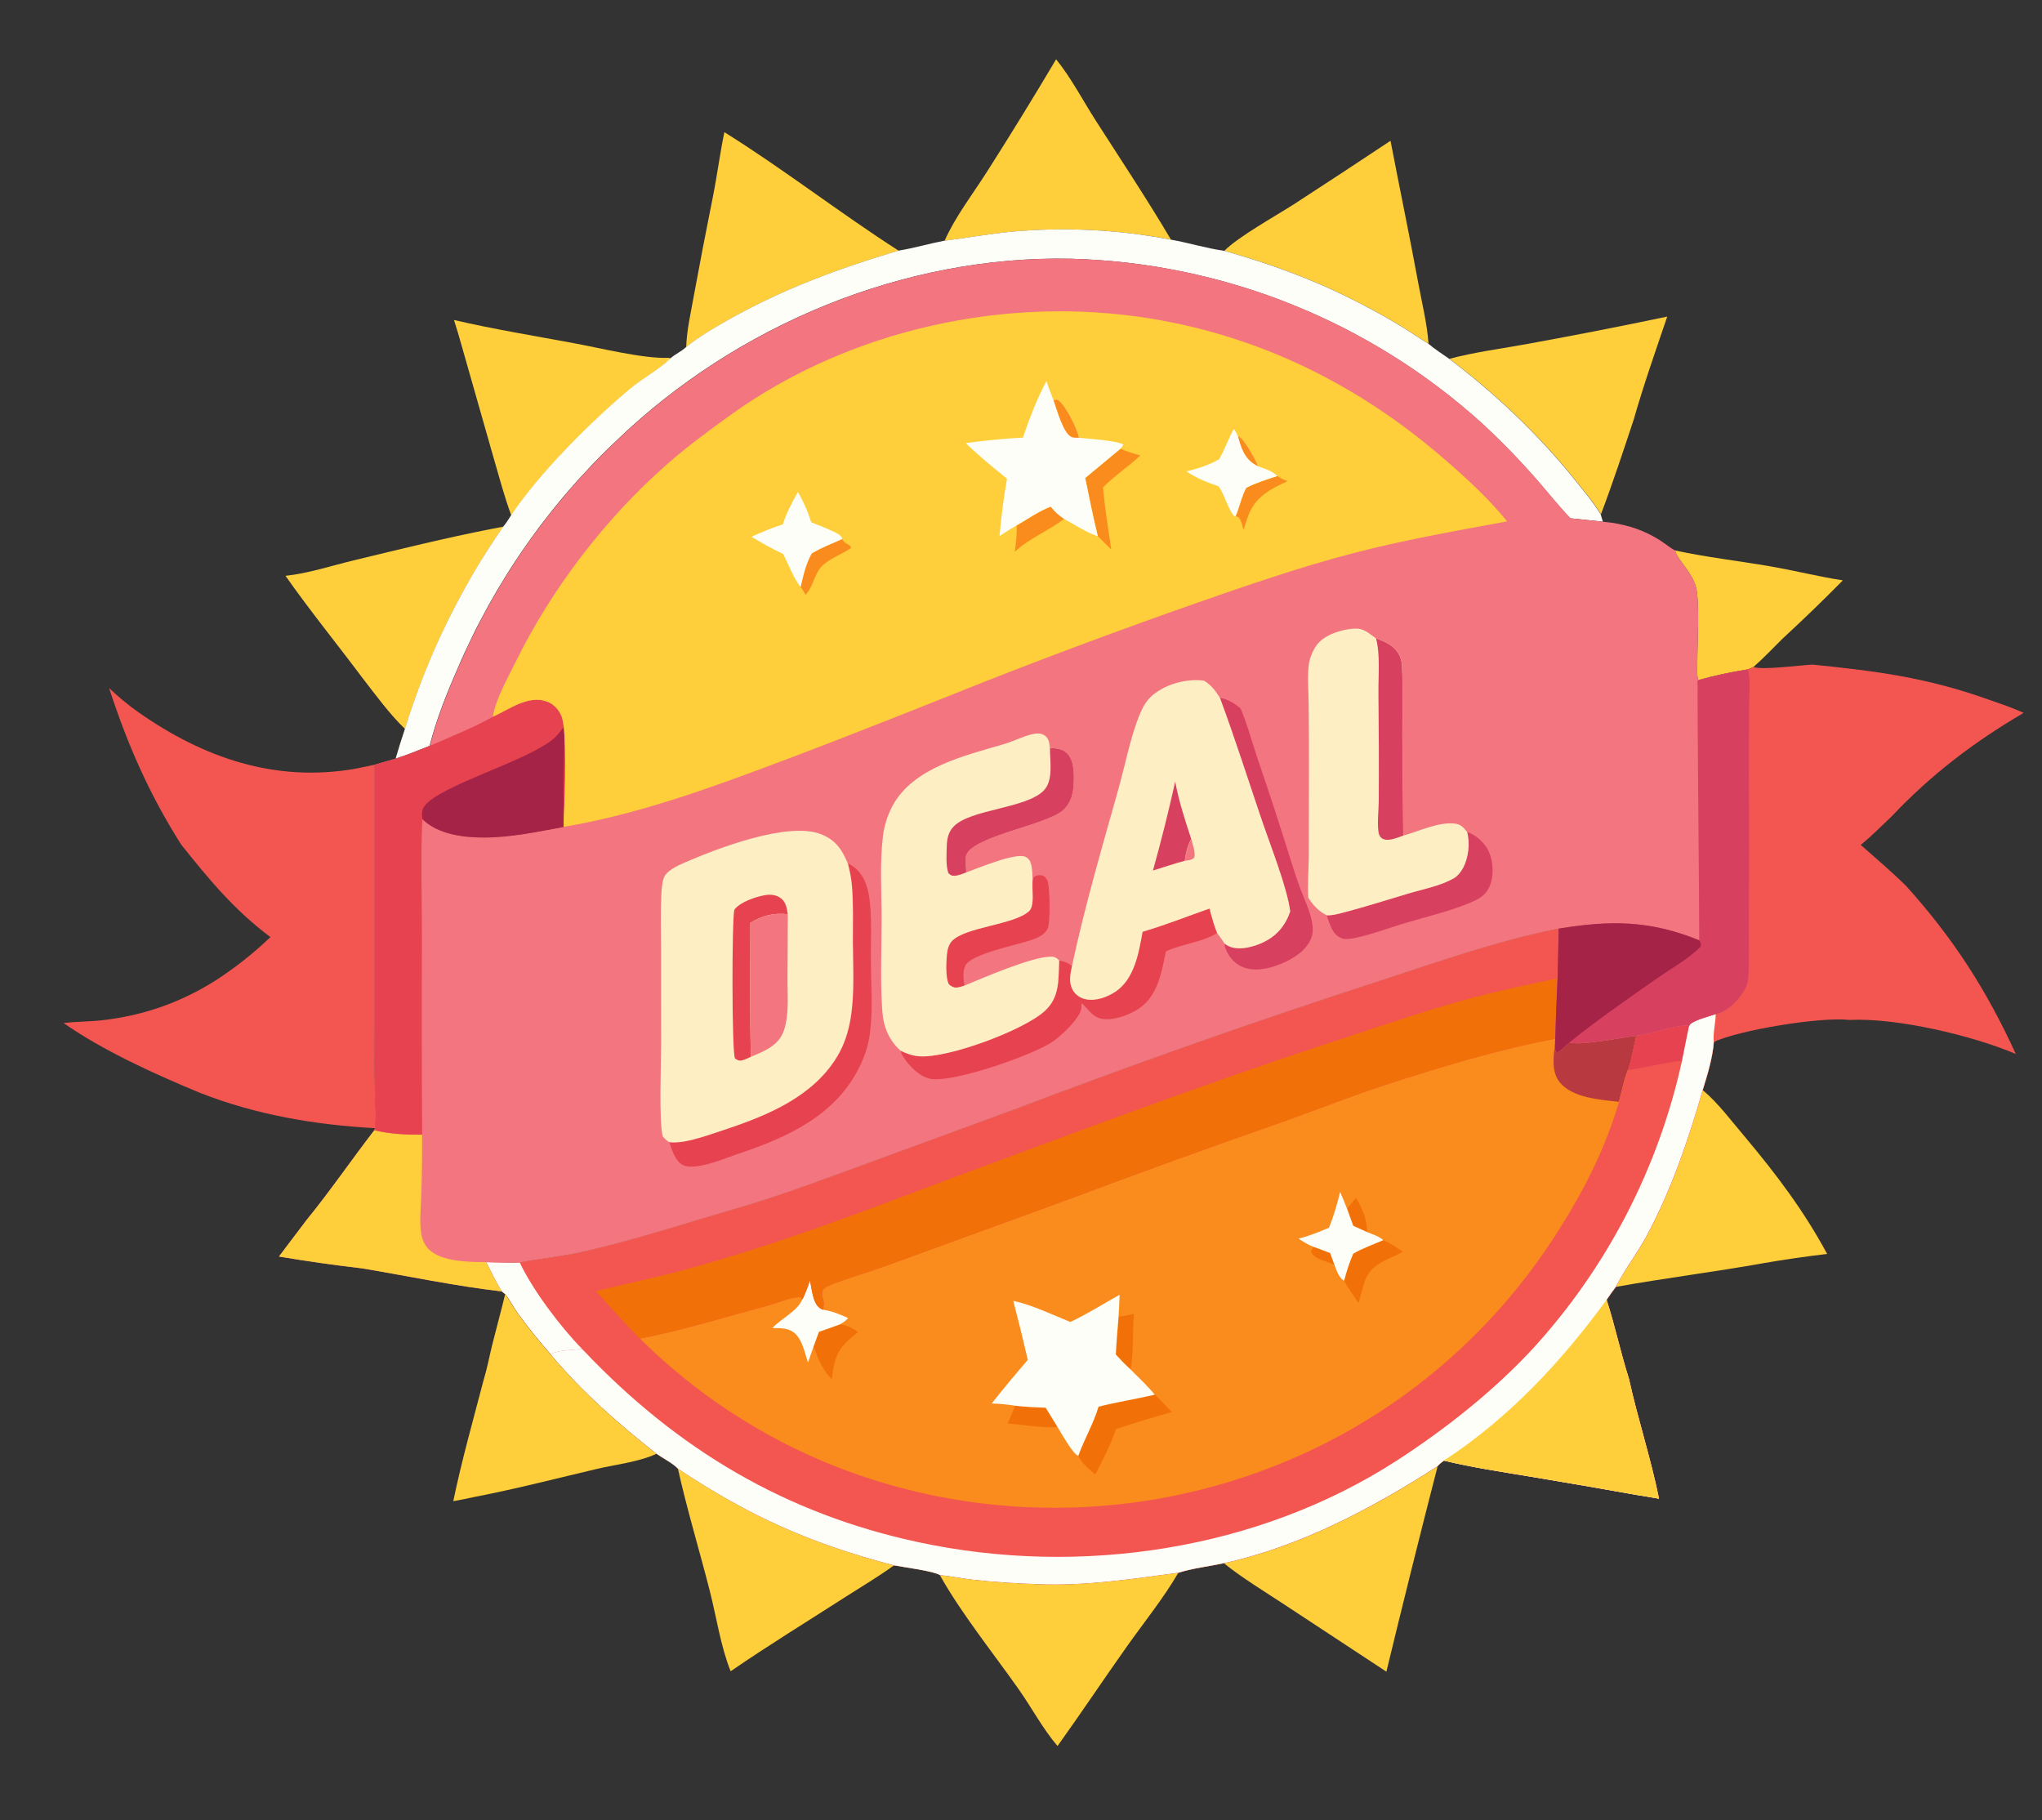 <svg width="46" height="41" viewBox="0 0 46 41" fill="none" xmlns="http://www.w3.org/2000/svg">
<rect x="0" y="0" width="46" height="41" fill="#333333" stroke="none"/>
<g clip-path="url(#clip0_1111_43754)">
<path d="M37.734 12.399C38.439 12.552 39.168 12.634 39.88 12.757C40.426 12.851 40.968 12.988 41.514 13.073C41.069 13.523 40.615 13.962 40.15 14.391C39.936 14.601 39.727 14.826 39.502 15.022C39.442 15.053 39.398 15.073 39.331 15.086C38.967 15.143 38.609 15.221 38.255 15.32C38.219 15.2 38.236 15.038 38.235 14.91C38.234 14.514 38.292 13.562 38.204 13.227C38.115 12.887 37.819 12.647 37.741 12.425C37.738 12.416 37.736 12.407 37.734 12.399Z" fill="#FECF3B"/>
<path d="M27.581 5.649C27.901 5.328 28.716 4.877 29.146 4.602C29.875 4.129 30.601 3.652 31.324 3.171C31.529 4.237 31.751 5.299 31.947 6.366C32.03 6.815 32.149 7.288 32.18 7.741C31.93 7.587 31.69 7.42 31.436 7.271C30.146 6.514 29.015 6.058 27.581 5.649Z" fill="#FECF3B"/>
<path d="M10.227 7.208C11.132 7.418 12.054 7.567 12.967 7.738C13.521 7.841 14.51 8.084 15.053 8.06L15.114 8.071C15.103 8.081 15.093 8.091 15.083 8.1C14.857 8.316 14.47 8.532 14.211 8.75C13.328 9.488 12.152 10.656 11.519 11.614C11.364 11.193 11.247 10.753 11.122 10.322L10.401 7.791C10.347 7.596 10.289 7.401 10.227 7.208Z" fill="#FECF3B"/>
<path d="M11.067 11.915L11.338 11.863C11.217 12.037 11.099 12.213 10.985 12.392C10.871 12.571 10.761 12.752 10.654 12.935C10.546 13.117 10.443 13.303 10.343 13.489C10.243 13.676 10.147 13.865 10.054 14.056C9.962 14.247 9.873 14.439 9.788 14.633C9.703 14.827 9.621 15.023 9.544 15.22C9.466 15.418 9.392 15.616 9.322 15.816C9.253 16.017 9.187 16.218 9.125 16.421C8.77 16.078 8.475 15.67 8.174 15.282C7.596 14.51 6.985 13.759 6.431 12.97C6.939 12.917 7.467 12.743 7.964 12.623C8.995 12.375 10.027 12.118 11.067 11.915Z" fill="#FECF3B"/>
<path d="M11.379 29.154C11.483 29.287 11.562 29.444 11.662 29.583C11.893 29.901 12.139 30.208 12.399 30.502C13.114 31.357 13.915 32.055 14.787 32.746C14.415 32.925 13.87 32.988 13.458 33.084C12.545 33.299 11.629 33.537 10.708 33.714C10.543 33.753 10.377 33.783 10.211 33.814C10.401 32.894 10.659 31.987 10.896 31.079C10.975 30.823 11.024 30.55 11.089 30.289C11.183 29.91 11.288 29.534 11.379 29.154Z" fill="#FECF3B"/>
<path d="M32.651 8.082C33.227 7.929 33.843 7.851 34.43 7.743C35.475 7.553 36.518 7.349 37.558 7.131C37.297 7.898 37.027 8.666 36.804 9.446C36.568 10.158 36.331 10.88 36.065 11.582C35.896 11.311 35.684 11.058 35.484 10.81C34.65 9.773 33.711 8.886 32.651 8.082Z" fill="#FECF3B"/>
<path d="M38.354 24.551C38.709 24.849 39.011 25.26 39.312 25.613C40.016 26.452 40.64 27.278 41.16 28.245C40.684 28.301 40.209 28.369 39.736 28.451C38.626 28.65 37.506 28.788 36.395 28.988C36.596 28.593 36.882 28.23 37.093 27.836C37.655 26.783 38.024 25.693 38.354 24.551Z" fill="#FECF3B"/>
<path d="M23.791 1.336C24.131 1.754 24.397 2.27 24.689 2.724C25.258 3.611 25.842 4.49 26.378 5.397C26.085 5.341 25.792 5.295 25.496 5.26C25.201 5.224 24.904 5.198 24.607 5.183C24.31 5.168 24.012 5.163 23.715 5.169C23.417 5.174 23.12 5.19 22.824 5.216C22.305 5.265 21.796 5.358 21.28 5.422C21.514 4.89 21.906 4.381 22.218 3.893C22.756 3.049 23.28 2.197 23.791 1.336Z" fill="#FECF3B"/>
<path d="M16.318 2.977C17.648 3.806 18.924 4.801 20.242 5.646C18.922 6.039 17.66 6.503 16.456 7.179C16.112 7.373 15.766 7.572 15.458 7.82C15.469 7.451 15.557 7.068 15.622 6.705C15.761 5.949 15.906 5.193 16.058 4.439C16.155 3.954 16.217 3.46 16.318 2.977Z" fill="#FECF3B"/>
<path d="M21.272 5.422C21.788 5.358 22.297 5.265 22.816 5.216C23.112 5.19 23.409 5.174 23.707 5.168C24.004 5.163 24.302 5.168 24.599 5.183C24.896 5.198 25.192 5.223 25.488 5.259C25.783 5.295 26.077 5.341 26.369 5.397C26.772 5.466 27.176 5.595 27.577 5.649C29.011 6.058 30.142 6.514 31.432 7.271C31.685 7.419 31.926 7.587 32.175 7.741C32.323 7.865 32.486 7.971 32.645 8.081C33.705 8.886 34.643 9.773 35.477 10.809C35.678 11.058 35.889 11.311 36.058 11.582C36.074 11.639 36.089 11.696 36.108 11.751L35.374 11.674C35.108 11.397 34.87 11.095 34.618 10.806C34.233 10.366 33.827 9.948 33.399 9.551C33.321 9.479 33.241 9.409 33.161 9.339C33.081 9.269 32.999 9.2 32.918 9.132C32.836 9.065 32.753 8.998 32.67 8.931C32.587 8.865 32.502 8.8 32.418 8.736C32.333 8.672 32.248 8.609 32.161 8.546C32.075 8.484 31.988 8.423 31.901 8.362C31.813 8.302 31.725 8.243 31.636 8.184C31.547 8.126 31.458 8.068 31.368 8.012C31.278 7.956 31.187 7.9 31.096 7.846C31.004 7.791 30.912 7.738 30.82 7.686C30.727 7.633 30.634 7.582 30.54 7.532C30.447 7.481 30.352 7.432 30.258 7.384C30.163 7.336 30.068 7.288 29.972 7.242C29.876 7.196 29.78 7.151 29.683 7.107C29.586 7.063 29.489 7.021 29.391 6.979C29.293 6.937 29.195 6.896 29.096 6.857C28.997 6.817 28.898 6.778 28.799 6.741C28.699 6.704 28.599 6.667 28.499 6.632C28.399 6.597 28.298 6.563 28.197 6.53C28.096 6.497 27.994 6.465 27.892 6.435C27.791 6.404 27.689 6.374 27.586 6.346C27.484 6.317 27.381 6.29 27.278 6.264C27.175 6.238 27.071 6.213 26.968 6.189C26.864 6.165 26.76 6.142 26.656 6.121C26.552 6.099 26.448 6.079 26.343 6.06C26.238 6.04 26.134 6.022 26.029 6.005C25.924 5.989 25.819 5.973 25.713 5.958C25.608 5.944 25.503 5.93 25.397 5.918C25.291 5.906 25.186 5.895 25.08 5.885C24.974 5.875 24.868 5.866 24.762 5.859C24.656 5.851 24.549 5.845 24.443 5.84C24.337 5.835 24.231 5.831 24.125 5.828C20.36 5.749 16.587 7.325 13.886 9.925C13.791 10.014 13.697 10.106 13.604 10.198C13.511 10.29 13.42 10.384 13.329 10.478C13.239 10.573 13.15 10.669 13.062 10.766C12.974 10.863 12.887 10.961 12.802 11.06C12.716 11.159 12.632 11.259 12.549 11.361C12.466 11.462 12.385 11.564 12.305 11.668C12.224 11.771 12.145 11.875 12.068 11.981C11.99 12.086 11.914 12.192 11.839 12.3C11.764 12.407 11.69 12.515 11.618 12.625C11.546 12.734 11.475 12.844 11.406 12.955C11.337 13.066 11.269 13.178 11.202 13.291C11.136 13.403 11.071 13.517 11.007 13.631C10.944 13.746 10.882 13.861 10.821 13.977C10.76 14.093 10.701 14.21 10.644 14.327C10.586 14.445 10.53 14.563 10.475 14.682C10.421 14.801 10.367 14.92 10.316 15.041C10.066 15.61 9.832 16.196 9.677 16.799C9.424 16.902 9.172 17.003 8.912 17.087C8.977 16.863 9.047 16.641 9.121 16.42C9.183 16.218 9.249 16.016 9.319 15.816C9.389 15.616 9.463 15.417 9.54 15.22C9.618 15.023 9.699 14.827 9.784 14.633C9.87 14.438 9.958 14.246 10.051 14.055C10.144 13.865 10.24 13.676 10.34 13.489C10.44 13.302 10.543 13.117 10.65 12.934C10.757 12.751 10.868 12.57 10.982 12.392C11.096 12.213 11.214 12.037 11.335 11.863C11.402 11.786 11.454 11.699 11.509 11.614C12.143 10.656 13.318 9.488 14.201 8.749C14.461 8.532 14.848 8.316 15.074 8.1C15.084 8.09 15.094 8.081 15.104 8.071C15.211 7.974 15.346 7.922 15.454 7.819C15.762 7.572 16.107 7.372 16.451 7.179C17.656 6.503 18.918 6.039 20.238 5.646C20.582 5.591 20.928 5.488 21.272 5.422Z" fill="#FEFEF8"/>
<path d="M2.457 15.498C2.668 15.697 2.884 15.88 3.122 16.046C4.59 17.075 6.205 17.629 8.003 17.316L8.431 17.227L8.432 23.122C8.433 23.623 8.439 24.125 8.448 24.626C8.453 24.877 8.483 25.165 8.446 25.412C7.093 25.336 5.775 25.114 4.509 24.618C3.491 24.196 2.336 23.675 1.432 23.044C1.716 23.01 2.004 23.013 2.289 22.982C3.227 22.879 4.082 22.578 4.876 22.072C5.317 21.784 5.712 21.471 6.092 21.108C5.276 20.498 4.71 19.811 4.079 19.021C3.356 17.875 2.879 16.788 2.457 15.498Z" fill="#F35650"/>
<path d="M40.833 14.97C42.299 15.12 43.388 15.259 44.789 15.755C45.055 15.849 45.33 15.939 45.585 16.058C44.465 16.715 43.508 17.443 42.617 18.385C42.388 18.603 42.162 18.832 41.916 19.031C42.261 19.336 42.616 19.636 42.943 19.96C44.004 21.14 44.749 22.295 45.41 23.741C44.446 23.328 42.729 22.921 41.664 22.974C41.025 22.898 39.175 23.201 38.603 23.472C38.582 23.27 38.644 23.046 38.647 22.841C38.657 22.839 38.667 22.838 38.676 22.835C38.908 22.774 39.125 22.56 39.253 22.363C39.315 22.27 39.365 22.168 39.374 22.055C39.407 21.636 39.387 21.204 39.392 20.783C39.399 19.662 39.399 18.541 39.392 17.421L39.396 15.897C39.397 15.644 39.428 15.355 39.38 15.109L39.327 15.086C39.395 15.073 39.438 15.053 39.498 15.022C39.674 15.101 40.57 14.982 40.833 14.97Z" fill="#F35650"/>
<path d="M15.271 33.08C16.895 34.16 18.252 34.762 20.138 35.26C19.793 35.511 19.424 35.728 19.064 35.959C18.194 36.518 17.311 37.059 16.459 37.645C16.234 37.082 16.141 36.431 15.991 35.841C15.756 34.921 15.478 34.007 15.271 33.08Z" fill="#FECF3B"/>
<path d="M32.385 33.028C31.989 34.567 31.605 36.109 31.231 37.654L28.902 36.122C28.459 35.83 27.983 35.544 27.57 35.211C29.307 34.83 30.901 33.978 32.385 33.028Z" fill="#FECF3B"/>
<path d="M21.173 35.481C21.416 35.499 21.659 35.554 21.902 35.581C22.4 35.637 22.912 35.666 23.413 35.684C24.478 35.722 25.494 35.566 26.545 35.425C26.206 36.007 25.774 36.537 25.386 37.086C24.859 37.829 24.354 38.588 23.823 39.329C23.495 38.946 23.245 38.473 22.954 38.059C22.386 37.251 21.647 36.331 21.173 35.481Z" fill="#FECF3B"/>
<path d="M11.708 28.438C12.182 28.348 12.66 28.304 13.133 28.196C14.053 27.986 14.951 27.713 15.853 27.44C16.338 27.293 16.827 27.158 17.309 27C17.971 26.782 18.619 26.538 19.275 26.302L22.854 24.991C25.422 24.015 28.012 23.099 30.623 22.245C32.143 21.757 33.537 21.238 35.111 20.916L35.086 22.037C35.064 22.491 35.046 22.945 35.033 23.399L35.031 23.51C35.03 23.578 35.019 23.645 35.06 23.703C35.16 23.682 35.271 23.541 35.357 23.475C35.556 23.57 36.581 23.358 36.865 23.331C37.243 23.278 37.639 23.115 38.016 23.095L38.048 23.133L38.059 23.088C38.136 22.982 38.523 22.888 38.653 22.84C38.65 23.046 38.588 23.27 38.609 23.471C38.583 23.825 38.465 24.212 38.359 24.551C38.029 25.693 37.661 26.783 37.098 27.836C36.887 28.23 36.601 28.593 36.401 28.988C36.329 29.083 36.261 29.179 36.194 29.278C36.382 29.864 36.509 30.468 36.696 31.055C36.895 31.961 37.19 32.847 37.374 33.757C37.207 33.729 37.041 33.698 36.874 33.673C36.082 33.532 35.288 33.395 34.494 33.263C33.838 33.154 33.176 33.056 32.529 32.9C32.478 32.94 32.425 32.977 32.384 33.028C30.901 33.978 29.306 34.83 27.57 35.211C27.237 35.283 26.874 35.323 26.551 35.425C25.5 35.566 24.484 35.722 23.419 35.684C22.919 35.666 22.406 35.637 21.909 35.581C21.665 35.554 21.423 35.499 21.179 35.48C21.039 35.386 20.351 35.3 20.14 35.259C18.254 34.762 16.897 34.159 15.273 33.079C15.16 32.958 14.933 32.846 14.794 32.746C13.921 32.055 13.121 31.357 12.406 30.502C12.145 30.207 11.899 29.901 11.668 29.583C11.569 29.444 11.49 29.287 11.385 29.154L11.304 29.089C11.171 28.879 11.067 28.65 10.952 28.43C11.202 28.433 11.459 28.447 11.708 28.438Z" fill="#FA8B1D"/>
<path d="M30.069 28.493C29.908 28.419 29.649 28.372 29.544 28.227C29.537 28.148 29.546 28.148 29.594 28.083C29.72 28.13 29.847 28.174 29.972 28.224L30.069 28.493Z" fill="#F17008"/>
<path d="M30.546 26.981C30.678 27.199 30.804 27.489 30.795 27.748L30.491 27.611L30.351 27.224C30.416 27.143 30.479 27.061 30.546 26.981Z" fill="#F17008"/>
<path d="M25.205 29.658C25.325 29.647 25.429 29.624 25.544 29.591C25.511 30.003 25.537 30.439 25.472 30.844C25.356 30.738 25.248 30.628 25.143 30.511C25.155 30.227 25.183 29.942 25.205 29.658Z" fill="#F17008"/>
<path d="M22.869 31.663C23.098 31.691 23.325 31.701 23.555 31.709L23.819 32.139C23.537 32.176 22.997 32.088 22.698 32.063C22.762 31.933 22.814 31.797 22.869 31.663Z" fill="#F17008"/>
<path d="M18.452 30C18.614 29.945 18.774 29.885 18.935 29.828C19.086 29.854 19.205 29.919 19.331 30.004C18.898 30.342 18.809 30.496 18.74 31.04L18.736 31.068C18.552 30.873 18.451 30.669 18.365 30.418C18.355 30.39 18.343 30.368 18.327 30.344L18.452 30Z" fill="#F17008"/>
<path d="M31.16 27.933C31.318 28.001 31.463 28.097 31.602 28.197C31.225 28.402 30.861 28.459 30.727 28.909C30.682 29.057 30.644 29.207 30.604 29.356C30.506 29.193 30.359 29.013 30.28 28.847C30.332 28.638 30.4 28.435 30.484 28.238C30.692 28.115 30.938 28.032 31.16 27.933Z" fill="#F17008"/>
<path d="M18.244 28.834C18.281 29.011 18.306 29.359 18.466 29.464C18.492 29.481 18.509 29.488 18.536 29.501C18.727 29.526 18.932 29.609 19.106 29.689C19.057 29.75 18.995 29.786 18.93 29.828C18.769 29.885 18.609 29.945 18.447 30L18.322 30.344L18.201 30.693C18.136 30.493 18.079 30.207 17.93 30.056C17.782 29.905 17.597 29.918 17.401 29.913C17.602 29.695 17.963 29.536 18.074 29.267C18.14 29.125 18.192 28.981 18.244 28.834Z" fill="#FEFEF8"/>
<path d="M30.189 26.848C30.245 26.971 30.293 27.1 30.344 27.225L30.484 27.612L30.788 27.749C30.903 27.798 31.069 27.845 31.159 27.934C30.938 28.033 30.691 28.116 30.484 28.239C30.399 28.436 30.331 28.639 30.279 28.848C30.159 28.785 30.111 28.615 30.062 28.494L29.964 28.225C29.84 28.175 29.713 28.131 29.587 28.084C29.464 28.038 29.361 27.97 29.251 27.9C29.485 27.844 29.716 27.748 29.938 27.654C30.044 27.394 30.122 27.121 30.189 26.848Z" fill="#FEFEF8"/>
<path d="M24.752 31.685C25.169 31.579 25.599 31.513 26.019 31.415C26.148 31.543 26.274 31.672 26.397 31.807C25.974 31.923 25.554 32.051 25.138 32.19C25.024 32.544 24.838 32.881 24.674 33.213C24.556 33.106 24.345 32.946 24.296 32.792C24.431 32.417 24.638 32.068 24.752 31.685Z" fill="#F17008"/>
<path d="M35.354 23.475C35.552 23.57 36.577 23.359 36.861 23.331C36.798 23.582 36.763 23.863 36.67 24.103C36.579 24.33 36.536 24.582 36.468 24.818C36.05 24.771 35.413 24.733 35.13 24.37C34.943 24.129 34.999 23.792 35.028 23.51C35.027 23.578 35.016 23.645 35.057 23.703C35.156 23.682 35.267 23.541 35.354 23.475Z" fill="#B93941"/>
<path d="M24.111 29.777C24.488 29.602 24.856 29.367 25.221 29.165C25.218 29.33 25.207 29.494 25.197 29.658C25.175 29.942 25.148 30.226 25.135 30.511C25.241 30.628 25.348 30.738 25.465 30.844C25.648 31.027 25.849 31.214 26.013 31.415C25.593 31.512 25.163 31.579 24.746 31.685C24.632 32.068 24.425 32.417 24.29 32.791C24.166 32.755 23.901 32.267 23.82 32.138L23.556 31.708C23.326 31.701 23.099 31.69 22.869 31.663C22.692 31.634 22.519 31.62 22.339 31.613C22.604 31.28 22.875 30.953 23.153 30.631C23.051 30.186 22.942 29.743 22.826 29.301C23.257 29.395 23.701 29.612 24.111 29.777Z" fill="#FEFEF8"/>
<path d="M11.708 28.438C12.182 28.348 12.66 28.304 13.133 28.196C14.053 27.986 14.951 27.713 15.853 27.44C16.338 27.293 16.827 27.158 17.309 27C17.971 26.782 18.619 26.538 19.275 26.302L22.854 24.991C25.422 24.015 28.012 23.099 30.623 22.245C32.143 21.757 33.537 21.238 35.111 20.916L35.086 22.037C35.064 22.491 35.046 22.945 35.033 23.399C33.739 23.639 32.452 24.035 31.201 24.44C30.468 24.677 29.75 24.964 29.026 25.223C27.367 25.802 25.715 26.399 24.07 27.016L19.985 28.504C19.58 28.651 19.161 28.77 18.759 28.923C18.679 28.954 18.602 28.988 18.538 29.047C18.505 29.144 18.519 29.189 18.547 29.288C18.566 29.357 18.553 29.431 18.543 29.501C18.515 29.488 18.499 29.481 18.472 29.464C18.313 29.358 18.288 29.01 18.251 28.834C18.199 28.981 18.146 29.125 18.08 29.266L18.039 29.217C17.815 29.211 17.515 29.351 17.295 29.41C16.341 29.662 15.385 29.963 14.416 30.151C14.51 30.244 14.605 30.335 14.702 30.426C14.798 30.516 14.896 30.605 14.996 30.692C15.095 30.779 15.195 30.865 15.297 30.949C15.399 31.033 15.502 31.116 15.607 31.197C15.711 31.278 15.817 31.358 15.924 31.436C16.03 31.513 16.138 31.59 16.247 31.664C16.357 31.739 16.467 31.812 16.578 31.883C16.689 31.954 16.802 32.024 16.915 32.092C17.029 32.16 17.143 32.226 17.259 32.29C17.374 32.354 17.49 32.417 17.608 32.478C17.725 32.539 17.843 32.598 17.962 32.655C18.082 32.712 18.201 32.768 18.322 32.821C18.443 32.875 18.565 32.927 18.687 32.977C18.809 33.026 18.933 33.075 19.056 33.121C19.18 33.167 19.305 33.211 19.43 33.254C19.555 33.296 19.681 33.337 19.807 33.375C19.914 33.408 20.021 33.439 20.129 33.469C20.236 33.499 20.344 33.527 20.453 33.554C20.561 33.582 20.67 33.608 20.779 33.632C20.887 33.657 20.997 33.68 21.106 33.702C21.216 33.724 21.325 33.744 21.435 33.763C21.545 33.782 21.655 33.8 21.766 33.816C21.876 33.833 21.987 33.848 22.098 33.861C22.209 33.875 22.32 33.887 22.431 33.898C22.542 33.909 22.653 33.919 22.764 33.927C22.876 33.935 22.987 33.942 23.099 33.947C23.21 33.952 23.322 33.956 23.433 33.959C23.545 33.962 23.657 33.963 23.768 33.963C23.88 33.963 23.991 33.961 24.103 33.958C24.215 33.955 24.326 33.951 24.438 33.946C24.549 33.94 24.661 33.933 24.772 33.924C24.883 33.916 24.994 33.906 25.105 33.895C25.217 33.884 25.328 33.871 25.438 33.858C25.549 33.843 25.66 33.828 25.77 33.812C25.88 33.795 25.991 33.777 26.101 33.758C26.21 33.738 26.32 33.718 26.43 33.696C26.539 33.673 26.648 33.65 26.757 33.625C26.866 33.6 26.974 33.574 27.083 33.547C27.191 33.519 27.299 33.49 27.406 33.46C27.514 33.43 27.621 33.399 27.727 33.366C27.834 33.333 27.941 33.299 28.046 33.264C28.152 33.228 28.258 33.192 28.363 33.154C28.468 33.115 28.572 33.076 28.676 33.036C28.78 32.995 28.884 32.953 28.986 32.91C29.089 32.867 29.192 32.822 29.294 32.777C29.395 32.731 29.497 32.684 29.598 32.636C29.698 32.587 29.798 32.538 29.898 32.487C29.997 32.437 30.096 32.385 30.194 32.332C30.319 32.264 30.443 32.194 30.566 32.121C30.688 32.049 30.81 31.976 30.93 31.9C31.05 31.824 31.169 31.746 31.287 31.666C31.405 31.586 31.522 31.505 31.637 31.421C31.752 31.338 31.866 31.253 31.979 31.165C32.091 31.078 32.202 30.989 32.312 30.899C32.421 30.808 32.53 30.716 32.636 30.622C32.743 30.527 32.848 30.432 32.952 30.334C33.056 30.237 33.157 30.138 33.258 30.037C33.358 29.936 33.457 29.834 33.554 29.73C33.652 29.626 33.747 29.521 33.841 29.414C33.935 29.307 34.027 29.198 34.117 29.088C34.208 28.979 34.296 28.867 34.383 28.754C34.47 28.642 34.555 28.528 34.638 28.412C34.721 28.297 34.802 28.18 34.882 28.062C34.961 27.944 35.039 27.825 35.114 27.704C35.691 26.803 36.17 25.847 36.471 24.818C36.539 24.582 36.582 24.33 36.674 24.103C36.766 23.863 36.801 23.582 36.865 23.331C37.243 23.278 37.639 23.115 38.016 23.095L38.048 23.133L38.059 23.088C38.136 22.982 38.523 22.888 38.653 22.84C38.65 23.046 38.588 23.27 38.609 23.471C38.583 23.825 38.465 24.212 38.359 24.551C38.029 25.693 37.661 26.783 37.098 27.836C36.887 28.23 36.601 28.593 36.401 28.988C36.329 29.083 36.261 29.179 36.194 29.278C36.382 29.864 36.509 30.468 36.696 31.055C36.895 31.961 37.19 32.847 37.374 33.757C37.207 33.729 37.041 33.698 36.874 33.673C36.082 33.532 35.288 33.395 34.494 33.263C33.838 33.154 33.176 33.056 32.529 32.9C32.478 32.94 32.425 32.977 32.384 33.028C30.901 33.978 29.306 34.83 27.57 35.211C27.237 35.283 26.874 35.323 26.551 35.425C25.5 35.566 24.484 35.722 23.419 35.684C22.919 35.666 22.406 35.637 21.909 35.581C21.665 35.554 21.423 35.499 21.179 35.48C21.039 35.386 20.351 35.3 20.14 35.259C18.254 34.762 16.897 34.159 15.273 33.079C15.16 32.958 14.933 32.846 14.794 32.746C13.921 32.055 13.121 31.357 12.406 30.502C12.145 30.207 11.899 29.901 11.668 29.583C11.569 29.444 11.49 29.287 11.385 29.154L11.304 29.089C11.171 28.879 11.067 28.65 10.952 28.43C11.202 28.433 11.459 28.447 11.708 28.438Z" fill="#F35650"/>
<path d="M36.86 23.331C37.238 23.278 37.634 23.115 38.011 23.095L38.043 23.133L37.888 23.896C37.478 23.935 37.078 24.051 36.669 24.103C36.761 23.863 36.796 23.582 36.86 23.331Z" fill="#E6424F"/>
<path d="M10.952 28.43C11.202 28.433 11.459 28.447 11.708 28.438C12.007 29.068 12.624 29.886 13.111 30.383C12.915 30.412 12.571 30.407 12.406 30.502C12.145 30.207 11.899 29.901 11.668 29.583C11.569 29.444 11.49 29.287 11.385 29.154L11.304 29.089C11.171 28.879 11.067 28.65 10.952 28.43Z" fill="#FEFEF8"/>
<path d="M13.427 29.082C14.024 28.935 14.625 28.808 15.221 28.655C15.875 28.486 16.525 28.286 17.168 28.079C18.691 27.588 20.189 27.003 21.689 26.446C24.437 25.426 27.179 24.398 29.965 23.486C30.978 23.154 31.98 22.804 33.009 22.519C33.695 22.33 34.388 22.184 35.084 22.038C35.062 22.491 35.044 22.945 35.031 23.4C33.737 23.64 32.451 24.035 31.199 24.44C30.467 24.677 29.749 24.965 29.024 25.224C27.366 25.802 25.713 26.4 24.068 27.016L19.983 28.505C19.578 28.651 19.159 28.77 18.758 28.924C18.677 28.954 18.601 28.988 18.537 29.047C18.503 29.145 18.518 29.19 18.545 29.288C18.565 29.357 18.551 29.432 18.541 29.502C18.514 29.488 18.497 29.482 18.471 29.464C18.312 29.359 18.286 29.011 18.25 28.834C18.197 28.981 18.145 29.125 18.079 29.267L18.037 29.218C17.814 29.212 17.514 29.352 17.294 29.41C16.339 29.663 15.384 29.964 14.415 30.151L14.393 30.137C14.065 29.791 13.742 29.44 13.427 29.082Z" fill="#F17008"/>
<path d="M38.65 22.84C38.647 23.046 38.584 23.27 38.606 23.471C38.58 23.826 38.461 24.212 38.356 24.551C38.026 25.693 37.657 26.783 37.094 27.836C36.883 28.23 36.597 28.593 36.397 28.988C36.325 29.083 36.257 29.179 36.19 29.278C36.378 29.864 36.505 30.468 36.692 31.055C36.892 31.961 37.186 32.847 37.37 33.758C37.204 33.73 37.038 33.698 36.871 33.674C36.078 33.532 35.285 33.395 34.491 33.263C33.834 33.154 33.173 33.056 32.526 32.9C32.474 32.94 32.422 32.977 32.381 33.028C30.897 33.978 29.303 34.83 27.566 35.211C27.233 35.283 26.87 35.323 26.547 35.425C25.497 35.566 24.481 35.722 23.415 35.684C22.915 35.666 22.402 35.637 21.905 35.581C21.662 35.554 21.419 35.499 21.175 35.48C21.036 35.387 20.347 35.3 20.137 35.259C18.25 34.762 16.893 34.159 15.269 33.079C15.157 32.959 14.93 32.846 14.79 32.746C13.918 32.055 13.117 31.357 12.402 30.502C12.568 30.407 12.911 30.413 13.107 30.383L13.157 30.431C15.264 32.651 17.696 34.098 20.699 34.74C24.326 35.516 28.344 34.922 31.478 32.891C32.561 32.189 33.614 31.357 34.498 30.413C34.603 30.299 34.706 30.183 34.807 30.066C34.908 29.948 35.007 29.829 35.104 29.709C35.201 29.588 35.297 29.466 35.39 29.342C35.483 29.218 35.574 29.093 35.663 28.966C35.752 28.84 35.838 28.712 35.923 28.582C36.008 28.452 36.09 28.321 36.171 28.189C36.251 28.057 36.329 27.923 36.405 27.788C36.481 27.653 36.555 27.517 36.627 27.38C36.698 27.242 36.767 27.104 36.834 26.964C36.901 26.824 36.966 26.684 37.028 26.542C37.09 26.4 37.15 26.257 37.208 26.114C37.265 25.97 37.321 25.825 37.373 25.68C37.426 25.534 37.477 25.388 37.524 25.24C37.572 25.093 37.618 24.945 37.661 24.796C37.704 24.648 37.745 24.498 37.783 24.348C37.821 24.198 37.856 24.047 37.89 23.896L38.044 23.133L38.056 23.088C38.132 22.982 38.519 22.888 38.65 22.84Z" fill="#FEFEF8"/>
<path d="M36.191 29.278C36.379 29.864 36.506 30.468 36.693 31.055C36.893 31.961 37.187 32.847 37.371 33.757C37.205 33.729 37.038 33.698 36.872 33.674C36.079 33.532 35.286 33.395 34.492 33.263C33.835 33.154 33.174 33.056 32.526 32.9C33.981 31.95 35.174 30.674 36.191 29.278Z" fill="#FECF3B"/>
<path d="M9.683 16.8C9.838 16.196 10.072 15.611 10.322 15.041C10.374 14.921 10.427 14.801 10.482 14.682C10.536 14.563 10.592 14.445 10.65 14.328C10.708 14.21 10.767 14.093 10.827 13.977C10.888 13.861 10.95 13.746 11.014 13.632C11.077 13.517 11.142 13.404 11.209 13.291C11.275 13.178 11.343 13.066 11.412 12.955C11.482 12.844 11.553 12.734 11.625 12.625C11.697 12.516 11.77 12.407 11.845 12.3C11.92 12.193 11.996 12.086 12.074 11.981C12.152 11.876 12.231 11.771 12.311 11.668C12.391 11.564 12.473 11.462 12.556 11.361C12.639 11.259 12.723 11.159 12.808 11.06C12.893 10.961 12.98 10.863 13.068 10.766C13.156 10.669 13.245 10.573 13.336 10.479C13.426 10.384 13.518 10.29 13.611 10.198C13.703 10.106 13.797 10.015 13.892 9.925C16.594 7.325 20.366 5.749 24.131 5.828C24.237 5.831 24.343 5.835 24.45 5.84C24.556 5.845 24.662 5.852 24.768 5.859C24.874 5.867 24.98 5.875 25.086 5.885C25.192 5.895 25.298 5.906 25.403 5.918C25.509 5.931 25.614 5.944 25.72 5.959C25.825 5.973 25.93 5.989 26.035 6.006C26.14 6.023 26.245 6.041 26.349 6.06C26.454 6.079 26.558 6.1 26.663 6.121C26.767 6.143 26.871 6.165 26.974 6.189C27.078 6.213 27.181 6.238 27.284 6.264C27.387 6.29 27.49 6.318 27.593 6.346C27.695 6.375 27.797 6.404 27.899 6.435C28.001 6.466 28.102 6.497 28.203 6.53C28.304 6.563 28.405 6.597 28.505 6.632C28.606 6.668 28.706 6.704 28.805 6.741C28.905 6.779 29.004 6.817 29.102 6.857C29.201 6.897 29.299 6.937 29.397 6.979C29.495 7.021 29.592 7.064 29.689 7.108C29.786 7.152 29.882 7.197 29.978 7.243C30.074 7.289 30.169 7.336 30.264 7.384C30.359 7.432 30.453 7.482 30.547 7.532C30.64 7.582 30.733 7.634 30.826 7.686C30.919 7.738 31.011 7.792 31.102 7.846C31.193 7.9 31.284 7.956 31.374 8.012C31.464 8.069 31.554 8.126 31.643 8.185C31.732 8.243 31.82 8.302 31.907 8.363C31.995 8.423 32.082 8.484 32.168 8.547C32.254 8.609 32.339 8.672 32.424 8.736C32.509 8.801 32.593 8.866 32.676 8.932C32.76 8.998 32.842 9.065 32.924 9.133C33.006 9.201 33.087 9.269 33.167 9.339C33.248 9.409 33.327 9.479 33.406 9.551C33.834 9.948 34.24 10.367 34.624 10.806C34.877 11.095 35.114 11.397 35.38 11.675L36.115 11.752L36.312 11.775C36.719 11.839 37.054 11.954 37.402 12.175C37.511 12.245 37.622 12.341 37.736 12.399C37.738 12.407 37.74 12.416 37.743 12.425C37.821 12.647 38.117 12.887 38.206 13.227C38.294 13.562 38.236 14.514 38.237 14.91C38.238 15.038 38.221 15.2 38.257 15.32C38.611 15.221 38.969 15.143 39.333 15.086L39.385 15.109C39.434 15.355 39.403 15.645 39.402 15.897L39.398 17.421C39.405 18.542 39.404 19.663 39.397 20.783C39.392 21.204 39.412 21.637 39.38 22.055C39.371 22.168 39.32 22.27 39.259 22.363C39.13 22.56 38.914 22.775 38.682 22.835C38.672 22.838 38.662 22.839 38.652 22.841C38.522 22.888 38.135 22.983 38.059 23.088L38.047 23.133L38.015 23.095C37.638 23.115 37.242 23.279 36.864 23.331C36.58 23.359 35.555 23.57 35.357 23.475C35.27 23.542 35.159 23.683 35.059 23.703C35.018 23.646 35.029 23.578 35.03 23.51L35.032 23.399C35.045 22.945 35.063 22.491 35.085 22.038L35.11 20.916C33.536 21.238 32.142 21.758 30.622 22.245C28.011 23.1 25.421 24.015 22.853 24.991L19.274 26.303C18.619 26.539 17.971 26.783 17.308 27C16.826 27.158 16.337 27.293 15.852 27.44C14.95 27.714 14.052 27.986 13.133 28.196C12.659 28.304 12.182 28.348 11.707 28.438C11.458 28.448 11.201 28.433 10.951 28.43C11.066 28.651 11.171 28.879 11.303 29.089C10.271 28.97 9.192 28.743 8.162 28.57C7.534 28.497 6.908 28.408 6.284 28.303L6.898 27.491C7.436 26.833 7.914 26.13 8.433 25.458L8.446 25.412C8.483 25.165 8.453 24.877 8.449 24.626C8.439 24.125 8.434 23.623 8.432 23.122L8.431 17.227C8.594 17.181 8.756 17.135 8.918 17.087C9.179 17.003 9.43 16.902 9.683 16.8Z" fill="#F37580"/>
<path d="M23.252 20C23.258 19.915 23.254 19.815 23.302 19.744C23.359 19.716 23.409 19.704 23.473 19.719C23.532 19.732 23.573 19.784 23.596 19.837C23.653 19.972 23.662 20.777 23.604 20.909C23.541 21.054 23.375 21.125 23.235 21.173C22.929 21.28 21.876 21.486 21.748 21.746C21.679 21.889 21.705 22.049 21.725 22.2C21.67 22.218 21.612 22.238 21.555 22.244C21.478 22.253 21.425 22.22 21.369 22.173C21.29 22.027 21.309 21.665 21.325 21.497C21.336 21.392 21.365 21.274 21.44 21.195C21.744 20.878 22.833 20.834 23.173 20.526C23.289 20.422 23.252 20.142 23.252 20Z" fill="#E6424F"/>
<path d="M33.044 18.741C33.226 18.789 33.412 18.959 33.506 19.118C33.629 19.328 33.656 19.648 33.587 19.878C33.53 20.069 33.439 20.175 33.265 20.265C32.841 20.484 32.07 20.665 31.583 20.813C31.248 20.915 30.905 21.046 30.564 21.119C30.473 21.139 30.318 21.172 30.228 21.137C30.06 21.073 29.995 20.925 29.937 20.767C29.919 20.718 29.903 20.668 29.888 20.619C30.009 20.62 30.125 20.59 30.241 20.56C30.734 20.431 31.222 20.276 31.71 20.13C32.038 20.032 32.467 19.951 32.758 19.774C32.839 19.725 32.904 19.638 32.949 19.557C33.075 19.328 33.114 18.994 33.044 18.741Z" fill="#D8405F"/>
<path d="M27.481 15.719C27.651 15.743 27.82 15.848 27.947 15.96C28.096 16.307 28.193 16.68 28.313 17.038C28.581 17.821 28.838 18.608 29.084 19.399C29.156 19.625 29.228 19.85 29.313 20.072C29.385 20.258 29.476 20.448 29.526 20.641C29.566 20.795 29.599 20.971 29.541 21.124C29.432 21.413 29.131 21.598 28.858 21.71C28.583 21.823 28.25 21.898 27.968 21.771C27.784 21.688 27.639 21.501 27.589 21.304C27.585 21.288 27.585 21.271 27.583 21.254C27.622 21.282 27.663 21.307 27.708 21.324C27.933 21.41 28.245 21.327 28.452 21.228C28.764 21.079 28.952 20.852 29.064 20.533C28.998 19.997 28.627 19.068 28.443 18.528C28.124 17.591 27.826 16.647 27.481 15.719Z" fill="#D8405F"/>
<path d="M19.105 19.45C19.302 19.543 19.432 19.707 19.506 19.909C19.563 20.066 19.59 20.235 19.603 20.401C19.638 20.815 19.615 21.245 19.618 21.661C19.622 22.195 19.666 22.773 19.593 23.3C19.557 23.56 19.475 23.801 19.359 24.036C18.823 25.126 17.737 25.62 16.642 25.985C16.353 26.081 15.665 26.383 15.383 26.241C15.207 26.151 15.136 25.9 15.078 25.727C15.252 25.744 15.413 25.718 15.582 25.677C15.849 25.613 16.112 25.518 16.373 25.431C17.316 25.116 18.324 24.692 18.862 23.801C19.022 23.535 19.117 23.239 19.167 22.933C19.257 22.382 19.219 21.791 19.217 21.234C19.215 20.803 19.231 20.362 19.194 19.933C19.179 19.768 19.145 19.61 19.105 19.45Z" fill="#E6424F"/>
<path d="M25.739 20.988C26.255 20.837 26.741 20.641 27.247 20.465C27.297 20.651 27.345 20.838 27.418 21.017C27.089 21.225 26.622 21.261 26.263 21.429C26.167 21.909 26.081 22.445 25.635 22.732C25.418 22.872 25.049 23.004 24.791 22.942C24.608 22.899 24.497 22.713 24.367 22.595C24.361 22.632 24.362 22.664 24.36 22.7C24.343 22.927 23.913 23.323 23.731 23.451C23.284 23.765 21.5 24.381 20.982 24.304C20.724 24.265 20.485 24.016 20.349 23.807C20.32 23.763 20.297 23.722 20.289 23.669C20.426 23.735 20.563 23.783 20.716 23.794C21.363 23.837 23.061 23.21 23.539 22.771C23.88 22.457 23.841 22.06 23.861 21.634C23.973 21.659 24.059 21.684 24.148 21.76C24.109 21.954 24.066 22.141 24.18 22.321C24.242 22.419 24.342 22.483 24.455 22.507C24.683 22.557 24.944 22.461 25.131 22.335C25.559 22.047 25.653 21.459 25.739 20.988Z" fill="#E6424F"/>
<path d="M8.433 25.458C8.775 25.544 9.158 25.562 9.509 25.556C9.511 26.015 9.505 26.473 9.49 26.931C9.482 27.21 9.442 27.535 9.494 27.81C9.517 27.933 9.57 28.048 9.658 28.138C9.939 28.424 10.579 28.427 10.951 28.43C11.066 28.651 11.171 28.879 11.303 29.089C10.271 28.97 9.192 28.743 8.162 28.57C7.534 28.497 6.908 28.408 6.284 28.303L6.898 27.491C7.436 26.832 7.914 26.13 8.433 25.458Z" fill="#FECF3B"/>
<path d="M29.472 20.223C29.451 19.911 29.481 19.592 29.483 19.279L29.487 17.315C29.488 16.817 29.486 16.319 29.479 15.821C29.476 15.547 29.45 15.249 29.482 14.978C29.5 14.83 29.573 14.649 29.662 14.529C29.819 14.319 30.13 14.211 30.382 14.172C30.677 14.127 30.75 14.198 30.972 14.361L31 14.381C31.228 14.463 31.437 14.553 31.54 14.79C31.573 14.866 31.581 14.953 31.585 15.035C31.612 15.532 31.592 16.039 31.593 16.537L31.613 18.822C31.962 18.725 32.4 18.512 32.764 18.55C32.905 18.564 32.965 18.633 33.05 18.741C33.12 18.994 33.081 19.328 32.955 19.557C32.91 19.638 32.845 19.725 32.764 19.774C32.473 19.951 32.044 20.031 31.716 20.13C31.228 20.276 30.74 20.431 30.247 20.56C30.131 20.59 30.014 20.62 29.893 20.619C29.702 20.525 29.586 20.397 29.472 20.223Z" fill="#FDEEC3"/>
<path d="M30.998 14.381C31.226 14.463 31.435 14.553 31.538 14.791C31.571 14.867 31.579 14.953 31.583 15.035C31.61 15.532 31.59 16.039 31.591 16.537L31.611 18.822C31.484 18.865 31.278 18.961 31.148 18.893C31.114 18.875 31.083 18.842 31.07 18.805C31.012 18.653 31.058 18.228 31.059 18.049C31.064 17.235 31.061 16.421 31.052 15.606C31.047 15.225 31.096 14.748 30.998 14.381Z" fill="#D8405F"/>
<path d="M39.335 15.085L39.387 15.109C39.436 15.355 39.405 15.644 39.404 15.897L39.4 17.42C39.407 18.541 39.406 19.662 39.399 20.783C39.394 21.203 39.414 21.636 39.382 22.055C39.373 22.168 39.322 22.269 39.261 22.363C39.132 22.56 38.916 22.774 38.684 22.835C38.674 22.837 38.664 22.838 38.654 22.84C38.524 22.887 38.137 22.982 38.061 23.088L38.049 23.133L38.017 23.095C37.64 23.115 37.244 23.278 36.866 23.331C36.582 23.358 35.557 23.57 35.359 23.475C35.272 23.541 35.161 23.682 35.062 23.703C35.02 23.645 35.031 23.577 35.032 23.51L35.034 23.399C35.047 22.945 35.065 22.491 35.087 22.037L35.112 20.916C36.284 20.727 37.158 20.726 38.279 21.18C38.283 20.602 38.227 15.442 38.245 15.407L38.245 15.429L38.229 15.381L38.243 15.39L38.236 15.349L38.259 15.32C38.613 15.22 38.971 15.142 39.335 15.085Z" fill="#D8405F"/>
<path d="M35.112 20.917C36.284 20.728 37.158 20.726 38.279 21.181C38.312 21.246 38.325 21.253 38.311 21.323C38.034 21.6 37.632 21.824 37.309 22.05C36.647 22.514 35.99 22.969 35.359 23.475C35.272 23.542 35.161 23.683 35.062 23.704C35.02 23.646 35.031 23.578 35.032 23.51L35.034 23.4C35.047 22.945 35.065 22.491 35.087 22.038L35.112 20.917Z" fill="#A42347"/>
<path d="M11.106 16.145C11.476 15.98 11.905 15.646 12.328 15.803C12.478 15.859 12.587 15.98 12.65 16.124C12.777 16.414 12.735 17.94 12.705 18.349L12.7 18.626C12.107 18.735 11.503 18.865 10.899 18.865C10.435 18.865 9.854 18.793 9.513 18.449C9.474 19.354 9.506 20.272 9.505 21.178C9.498 22.637 9.5 24.097 9.51 25.556C9.159 25.562 8.776 25.544 8.435 25.458L8.447 25.412C8.485 25.165 8.454 24.877 8.45 24.626C8.44 24.125 8.435 23.623 8.434 23.122L8.433 17.227C8.595 17.181 8.758 17.134 8.92 17.087C9.18 17.003 9.431 16.902 9.685 16.8C10.162 16.589 10.649 16.399 11.106 16.145Z" fill="#E6424F"/>
<path d="M9.515 18.449C9.503 18.337 9.494 18.247 9.566 18.152C9.917 17.693 11.826 17.158 12.444 16.661C12.549 16.576 12.63 16.466 12.713 16.36C12.721 17.022 12.673 17.688 12.707 18.349L12.702 18.626C12.109 18.735 11.505 18.865 10.901 18.865C10.437 18.865 9.856 18.793 9.515 18.449Z" fill="#A42347"/>
<path d="M24.148 21.76C24.437 20.412 24.825 19.086 25.198 17.76C25.353 17.208 25.464 16.596 25.684 16.07C25.756 15.9 25.842 15.754 25.989 15.639C26.296 15.397 26.739 15.282 27.124 15.332C27.294 15.438 27.376 15.555 27.481 15.719C27.826 16.647 28.124 17.591 28.443 18.528C28.627 19.068 28.998 19.997 29.064 20.533C28.952 20.853 28.763 21.08 28.452 21.228C28.245 21.327 27.933 21.41 27.708 21.325C27.663 21.307 27.621 21.283 27.583 21.254C27.539 21.173 27.471 21.093 27.418 21.017C27.345 20.838 27.297 20.651 27.247 20.465C26.741 20.641 26.255 20.837 25.739 20.988C25.653 21.459 25.558 22.047 25.131 22.335C24.943 22.461 24.683 22.556 24.455 22.507C24.342 22.483 24.242 22.419 24.179 22.321C24.066 22.141 24.109 21.954 24.148 21.76Z" fill="#FDEEC3"/>
<path d="M26.836 18.895C26.864 19.017 26.938 19.201 26.902 19.319C26.832 19.381 26.782 19.375 26.69 19.389C26.718 19.212 26.75 19.053 26.836 18.895Z" fill="#F37580"/>
<path d="M26.474 17.607C26.555 18.044 26.694 18.474 26.834 18.895C26.747 19.053 26.715 19.212 26.688 19.389C26.448 19.454 26.211 19.537 25.973 19.608C26.157 18.946 26.324 18.279 26.474 17.607Z" fill="#D8405F"/>
<path d="M20.288 23.668C20.122 23.521 20.008 23.341 19.94 23.131C19.892 22.984 19.878 22.824 19.869 22.671C19.83 22.021 19.86 21.355 19.86 20.703C19.86 20.093 19.816 19.441 19.89 18.836C19.897 18.776 19.907 18.717 19.919 18.659C19.932 18.6 19.948 18.542 19.966 18.484C19.984 18.427 20.004 18.371 20.028 18.315C20.051 18.26 20.077 18.206 20.105 18.152C20.579 17.28 21.743 17.02 22.619 16.76C22.823 16.7 23.013 16.601 23.217 16.546C23.321 16.518 23.444 16.501 23.537 16.569C23.633 16.639 23.637 16.739 23.651 16.849C23.79 16.852 23.946 16.867 24.046 16.976C24.21 17.156 24.198 17.497 24.18 17.726C24.165 17.929 24.095 18.121 23.937 18.257C23.541 18.596 21.851 18.847 21.756 19.289C21.733 19.395 21.768 19.54 21.764 19.652C22.015 19.563 22.891 19.192 23.103 19.301C23.18 19.341 23.21 19.395 23.23 19.477C23.269 19.642 23.256 19.83 23.259 19.999C23.259 20.141 23.296 20.421 23.18 20.526C22.84 20.834 21.751 20.877 21.447 21.195C21.372 21.273 21.343 21.392 21.332 21.497C21.315 21.664 21.297 22.026 21.376 22.172C21.432 22.219 21.485 22.252 21.562 22.244C21.619 22.237 21.677 22.217 21.731 22.199C22.162 22.02 23.222 21.559 23.663 21.548C23.753 21.546 23.798 21.57 23.86 21.633C23.84 22.059 23.879 22.457 23.538 22.77C23.06 23.209 21.362 23.837 20.714 23.793C20.561 23.783 20.425 23.735 20.288 23.668Z" fill="#FDEEC3"/>
<path d="M23.652 16.849C23.792 16.853 23.948 16.867 24.048 16.977C24.212 17.157 24.199 17.498 24.182 17.727C24.166 17.929 24.097 18.122 23.939 18.258C23.543 18.596 21.853 18.847 21.758 19.289C21.735 19.395 21.77 19.541 21.765 19.652C21.683 19.683 21.585 19.724 21.497 19.727C21.433 19.73 21.408 19.708 21.364 19.666C21.303 19.496 21.324 19.236 21.328 19.053C21.332 18.891 21.366 18.741 21.48 18.62C21.851 18.226 23.115 18.214 23.512 17.807C23.735 17.578 23.65 17.144 23.652 16.849Z" fill="#D8405F"/>
<path d="M15.073 25.727C15.012 25.685 14.973 25.652 14.928 25.594C14.842 25.252 14.893 23.935 14.893 23.511L14.892 21.356C14.892 20.965 14.879 20.569 14.897 20.178C14.903 20.052 14.911 19.886 14.956 19.768C15.015 19.611 15.274 19.494 15.421 19.43C16.139 19.118 17.763 18.488 18.509 18.796C18.834 18.93 18.968 19.14 19.099 19.45C19.139 19.61 19.174 19.768 19.188 19.933C19.226 20.362 19.209 20.802 19.211 21.234C19.214 21.791 19.251 22.381 19.161 22.933C19.111 23.238 19.017 23.535 18.856 23.8C18.319 24.692 17.31 25.116 16.367 25.431C16.106 25.518 15.844 25.613 15.577 25.677C15.408 25.718 15.247 25.744 15.073 25.727Z" fill="#FDEEC3"/>
<path d="M16.915 23.804C16.852 23.835 16.777 23.871 16.709 23.886C16.645 23.9 16.609 23.875 16.557 23.842C16.484 23.711 16.485 20.705 16.543 20.49C16.677 20.316 17.011 20.204 17.224 20.165C17.355 20.142 17.484 20.152 17.593 20.235C17.707 20.323 17.725 20.46 17.746 20.593C17.429 20.556 17.179 20.623 16.904 20.785C16.905 21.79 16.89 22.799 16.915 23.804Z" fill="#E6424F"/>
<path d="M17.747 20.593L17.74 22.058C17.739 22.378 17.767 22.731 17.703 23.046C17.669 23.215 17.615 23.36 17.489 23.482C17.331 23.636 17.116 23.719 16.916 23.804C16.891 22.799 16.906 21.791 16.905 20.786C17.179 20.624 17.43 20.556 17.747 20.593Z" fill="#F37580"/>
<path d="M11.102 16.145C11.167 15.748 11.426 15.296 11.604 14.934C12.418 13.272 13.62 11.698 15.007 10.474C15.463 10.07 15.972 9.696 16.466 9.341C19.149 7.413 22.682 6.644 25.931 7.177C28.41 7.584 30.607 8.678 32.504 10.313C33.021 10.758 33.52 11.214 33.951 11.744C32.774 11.962 31.613 12.164 30.454 12.468C29.256 12.782 28.084 13.188 26.916 13.596C25.341 14.148 23.777 14.729 22.223 15.338C20.684 15.95 19.151 16.566 17.599 17.148C15.994 17.751 14.395 18.338 12.695 18.626L12.7 18.349C12.73 17.94 12.773 16.414 12.646 16.125C12.582 15.98 12.473 15.86 12.323 15.804C11.9 15.646 11.471 15.98 11.102 16.145Z" fill="#FECF3B"/>
<path d="M28.777 10.722C28.847 10.775 28.92 10.805 29.002 10.838C28.608 11.023 28.271 11.192 28.113 11.633C28.078 11.732 28.044 11.832 28.011 11.932C27.985 11.838 27.968 11.729 27.903 11.653L27.839 11.624C27.93 11.414 27.968 11.192 28.078 10.988C28.3 10.873 28.541 10.802 28.777 10.722Z" fill="#FA8B1D"/>
<path d="M18.971 12.139C18.978 12.151 18.984 12.163 18.992 12.175C19.025 12.225 19.047 12.232 19.097 12.261C19.118 12.274 19.138 12.288 19.159 12.301L19.167 12.347C18.966 12.484 18.675 12.585 18.509 12.758C18.346 12.928 18.309 13.241 18.146 13.396C18.111 13.335 18.08 13.272 18.03 13.223C18.09 12.958 18.145 12.704 18.28 12.465C18.498 12.335 18.739 12.241 18.971 12.139Z" fill="#FA8B1D"/>
<path d="M23.676 11.411C23.763 11.527 23.853 11.605 23.974 11.685C23.619 11.958 23.189 12.123 22.861 12.428C22.885 12.233 22.911 12.035 22.902 11.838C23.154 11.693 23.404 11.514 23.676 11.411Z" fill="#FA8B1D"/>
<path d="M25.242 10.108C25.392 10.174 25.532 10.217 25.689 10.258C25.422 10.51 25.102 10.718 24.848 10.979C24.888 11.447 24.965 11.913 25.033 12.378L24.733 12.08C24.623 11.646 24.54 11.204 24.448 10.767L25.242 10.108Z" fill="#FA8B1D"/>
<path d="M27.461 10.346C27.59 10.131 27.667 9.899 27.782 9.678L27.81 9.675L27.882 9.82C28.015 9.872 28.245 10.298 28.306 10.429C28.317 10.452 28.325 10.477 28.334 10.501C28.485 10.555 28.658 10.604 28.772 10.722C28.536 10.802 28.295 10.873 28.073 10.988C27.963 11.192 27.925 11.414 27.834 11.624L27.797 11.621C27.645 11.432 27.597 11.157 27.451 10.953C27.185 10.865 26.961 10.773 26.727 10.618C26.99 10.553 27.225 10.48 27.461 10.346Z" fill="#FEFEF8"/>
<path d="M27.886 9.82C28.019 9.872 28.249 10.298 28.31 10.429C28.321 10.453 28.329 10.477 28.338 10.502C28.321 10.493 28.304 10.484 28.287 10.474C28.032 10.33 27.957 10.086 27.886 9.82Z" fill="#FA8B1D"/>
<path d="M17.974 11.082C18.103 11.302 18.198 11.523 18.275 11.766C18.446 11.833 18.619 11.899 18.784 11.978C18.865 12.017 18.947 12.052 18.978 12.14C18.746 12.242 18.505 12.336 18.287 12.465C18.152 12.704 18.097 12.959 18.037 13.223C17.866 13.015 17.77 12.717 17.64 12.478C17.394 12.361 17.162 12.232 16.929 12.091C17.159 11.984 17.391 11.891 17.633 11.812C17.718 11.556 17.842 11.316 17.974 11.082Z" fill="#FEFEF8"/>
<path d="M23.572 8.583C23.622 8.727 23.674 8.871 23.73 9.013C23.768 9.006 23.802 8.989 23.836 9.012C24.003 9.123 24.263 9.657 24.302 9.843C24.303 9.849 24.303 9.855 24.304 9.861C24.523 9.883 25.146 9.923 25.307 10.011C25.288 10.05 25.27 10.077 25.24 10.108L24.446 10.767C24.538 11.205 24.622 11.646 24.731 12.08C24.473 11.995 24.208 11.817 23.967 11.686C23.847 11.605 23.756 11.527 23.67 11.411C23.398 11.514 23.148 11.693 22.896 11.838C22.767 11.91 22.642 11.994 22.517 12.073C22.554 11.64 22.61 11.21 22.685 10.783C22.367 10.524 22.047 10.268 21.755 9.98C22.184 9.924 22.61 9.877 23.043 9.858C23.188 9.428 23.361 8.985 23.572 8.583Z" fill="#FEFEF8"/>
<path d="M23.731 9.013C23.769 9.006 23.803 8.989 23.837 9.012C24.005 9.123 24.264 9.657 24.303 9.843C24.305 9.849 24.305 9.855 24.305 9.861C24.256 9.86 24.193 9.864 24.146 9.847C23.954 9.777 23.803 9.21 23.731 9.013Z" fill="#FA8B1D"/>
</g>
<defs>
<clipPath id="clip0_1111_43754">
<rect width="46" height="40.889" fill="white"/>
</clipPath>
</defs>
</svg>
